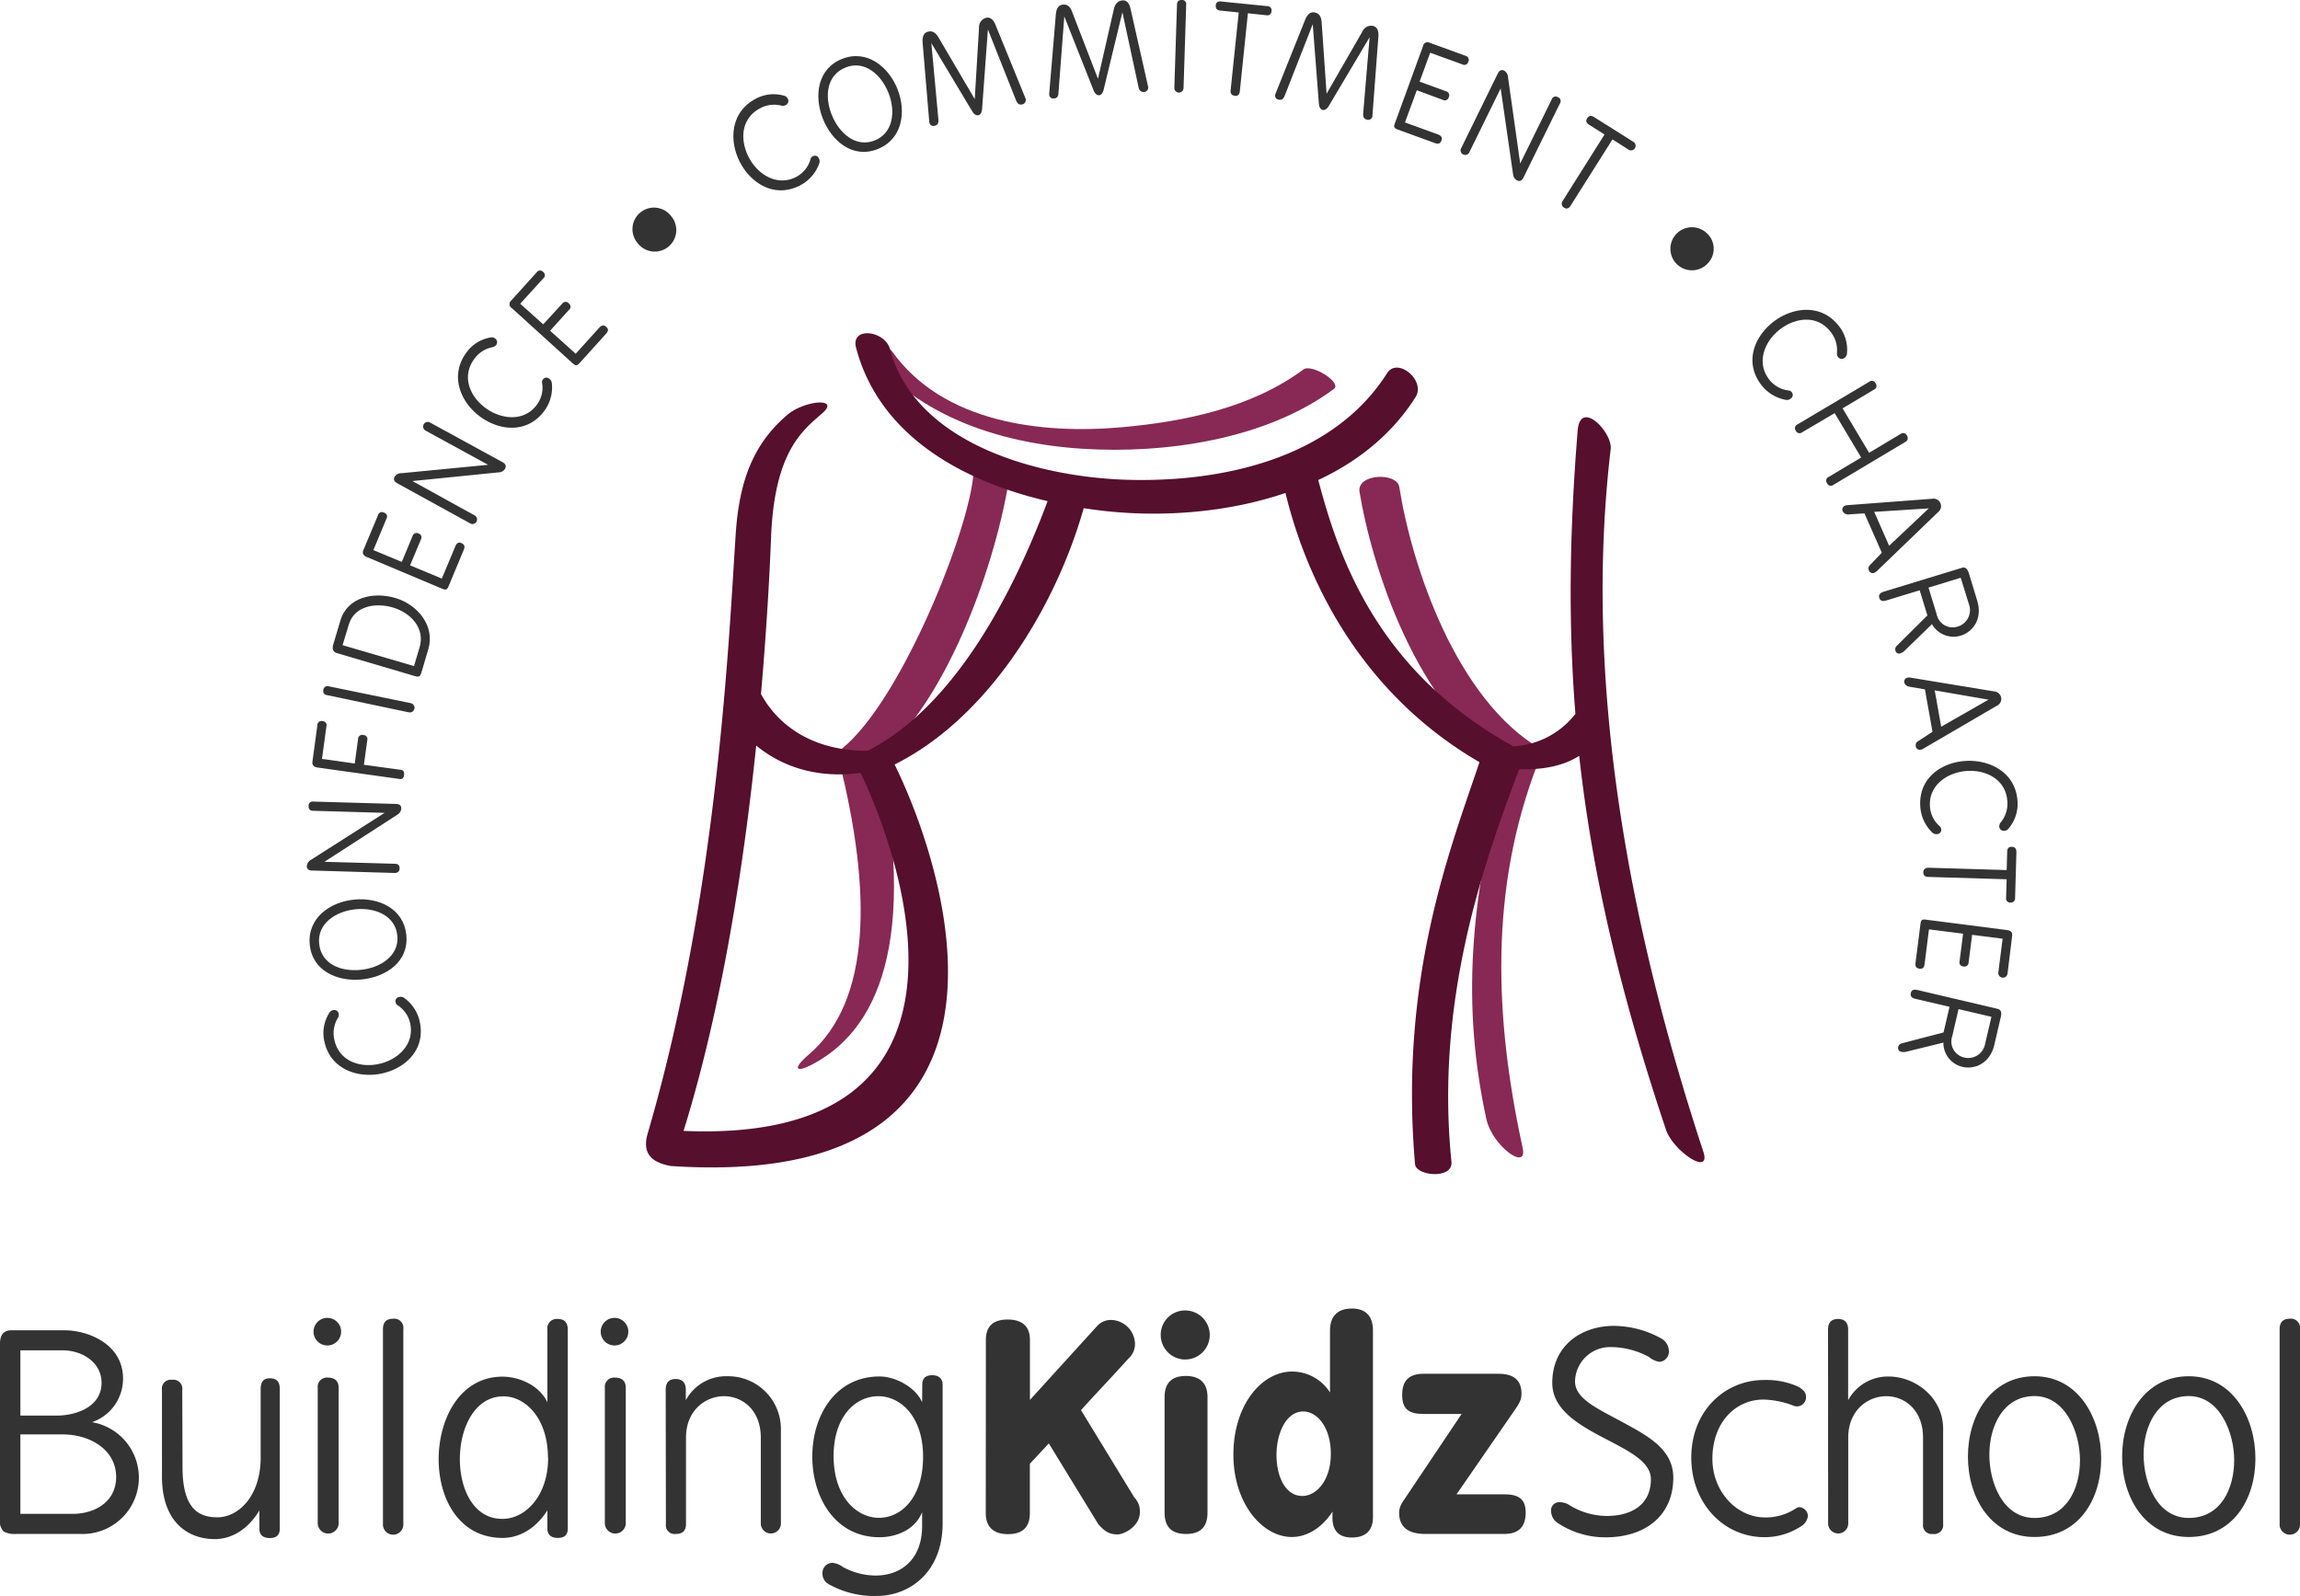 <?xml version="1.0" encoding="UTF-8"?> <svg xmlns="http://www.w3.org/2000/svg" viewBox="0 0 500 347.03"><defs><style>.icon-fill-dark{fill:#333;}.icon-fill-1{fill:#872954;}.icon-fill-2{fill:#560f2d;}</style></defs><g><path class="icon-fill-dark" d="M0,292.1c0-1.91.84-2.87,2.45-2.87H14c5,0,12.75,2.87,12.75,10.53A10,10,0,0,1,20,309.21a12.24,12.24,0,0,1-2.46,24.3H3.47A5,5,0,0,1,.84,333,2.86,2.86,0,0,1,0,330.57Zm12.21,15.68c4.55,0,9.87-2,9.87-7.13,0-4.42-4.19-7.06-8.44-7.06H4.43v14.19ZM4.43,329.14H15.74c5.15,0,9.51-2.81,9.51-8,0-6-5.74-9.27-11.61-9.27H4.43Z"></path><path class="icon-fill-dark" d="M39.68,319c0,9.21,3.65,10.89,7.6,10.89,4.55,0,9.39-4.61,9.39-13V302c0-1.43.48-2.33,2-2.33s2.15.77,2.15,2.33v30.4c0,1.32-.71,2-2.15,2s-2.28-.65-2.28-2v-4c-2.57,4.25-6.16,6.23-9.69,6.23-5.86,0-11.49-3.71-11.49-13.59V302.21A1.92,1.92,0,0,1,37.4,300a1.94,1.94,0,0,1,2.22,2.21Z"></path><path class="icon-fill-dark" d="M71.16,286.53a3,3,0,1,1-3,3A3,3,0,0,1,71.16,286.53Zm-2.09,15.21a2,2,0,0,1,2.21-2.22c1.5,0,2.34.72,2.34,2.22v29.55a2.28,2.28,0,0,1-4.55,0Z"></path><path class="icon-fill-dark" d="M83.25,289c0-1.5.72-2.28,2.16-2.28A2,2,0,0,1,87.68,289v42.3a2.22,2.22,0,1,1-4.43,0Z"></path><path class="icon-fill-dark" d="M119,289.11a2.05,2.05,0,0,1,2.28-2.34c1.43,0,2.15.78,2.15,2.34v43.26c0,1.32-.72,2-2.15,2s-2.28-.65-2.28-2v-4c-2,3.17-5.33,6-9.76,6-9.33,0-13.88-8.37-13.88-17.11s4.61-17.95,13.88-17.95c3.59,0,8,1.85,9.76,5.57Zm.12,27.82c0-8.43-4.79-13.34-9.69-13.34-6.23,0-9.46,6.88-9.46,13.64,0,6.58,3,13,9.21,13C114.13,330.28,119.16,325.31,119.16,316.93Z"></path><path class="icon-fill-dark" d="M133.59,286.53a3,3,0,1,1-3,3A3,3,0,0,1,133.59,286.53Zm-2.1,15.21a2,2,0,0,1,2.21-2.22c1.5,0,2.34.72,2.34,2.22v29.55a2.28,2.28,0,0,1-4.55,0Z"></path><path class="icon-fill-dark" d="M144.72,302.15c0-1.55.72-2.33,2.15-2.33s2.22.78,2.22,2.33v2.28a9.93,9.93,0,0,1,9-5.21,11.46,11.46,0,0,1,11.67,11.43v20.71a2.19,2.19,0,0,1-4.37,0v-18.8c0-6-4-9-8-9s-8.26,3.05-8.26,9v18.8c0,1.43-.72,2.15-2.22,2.15a1.9,1.9,0,0,1-2.15-2.15Z"></path><path class="icon-fill-dark" d="M200.49,301c0-1.31.73-2,2.16-2s2.27.72,2.27,2.09v30.1c0,10.53-7.06,15.8-14.36,15.8A20.08,20.08,0,0,1,180,344.34a2.55,2.55,0,0,1-1.2-2.21,2.19,2.19,0,0,1,2.15-2.34,4.47,4.47,0,0,1,2.28.9,14.93,14.93,0,0,0,7.12,1.86c5.39,0,10.11-3.36,10.11-10.78v-3c-1.55,3.89-5.68,5.45-9.27,5.45-9.58,0-14.6-8.56-14.6-17.54s5.08-17.41,14.6-17.41c3.65,0,8,2.52,9.27,5.62Zm-9.39,29c4.85,0,9.57-4.42,9.57-13.28,0-8.67-4.84-13.16-9.75-13.16s-9.7,4.37-9.7,13C181.22,325.49,186.25,330,191.1,330Z"></path><path class="icon-fill-dark" d="M214.32,291.32c0-3,1.62-4.43,4.73-4.43s4.85,1.44,4.85,4.43v13.05l14.54-16a4,4,0,0,1,3.29-1.38,5.31,5.31,0,0,1,5,5,4.19,4.19,0,0,1-1.38,3.35c-3.83,4.25-6.4,6.88-10.35,11.25l11.6,19a4.25,4.25,0,0,1,1.2,3.17c0,3.17-3.53,4.85-4.85,4.85-2,0-3-.9-4.18-2.21L228,313.82l-4.12,4.43V329c0,3-1.56,4.55-4.73,4.55s-4.85-1.56-4.85-4.55Z"></path><path class="icon-fill-dark" d="M257.66,284.92a5.33,5.33,0,1,1-5.33,5.33A5.28,5.28,0,0,1,257.66,284.92Zm-4.49,18.85c0-3.12,1.61-4.61,4.61-4.61s4.72,1.49,4.72,4.61v25.07c0,3.17-1.55,4.67-4.66,4.67s-4.67-1.5-4.67-4.67Z"></path><path class="icon-fill-dark" d="M289.13,289.29c0-3.12,1.68-4.79,4.74-4.79s4.6,1.67,4.6,4.79v40.57c0,2.87-1.56,4.42-4.6,4.42-1.63,0-4.2-.48-4.2-4.25v-1.37c-2.39,3.65-5.62,5.51-8.86,5.51-6.33,0-12.68-7.24-12.68-17.9,0-10.89,6.22-18.07,12.75-18.07a9.78,9.78,0,0,1,8.25,4.55Zm.18,26.8c0-5.8-3-9.21-6-9.21-3.77,0-5.81,4.85-5.81,9.45s1.86,8.92,5.63,8.92C286.14,325.25,289.31,321.9,289.31,316.09Z"></path><path class="icon-fill-dark" d="M325.76,298.68c3.29,0,5,1.38,5,4.31,0,1.38-.48,2.15-1.56,3.71l-12.56,18.19H327c3.11,0,4.67,1,4.67,3.95,0,3.17-1.56,4.67-4.67,4.67H309.9c-3.88,0-5.74-1.56-5.74-4.61,0-1.2.48-2,1.43-3.35l12.15-18.13h-8.25c-3.18,0-4.67-1-4.67-4.13s1.49-4.61,4.67-4.61Z"></path><path class="icon-fill-dark" d="M350,292.88a7.62,7.62,0,0,0-7.6,7.48c0,3.83,5.14,6,10.23,8.79,5.38,2.93,11.13,5.87,11.13,12.09,0,8.56-6.41,13-14.66,13a18.62,18.62,0,0,1-10.29-3,3.14,3.14,0,0,1-1.61-2.63,1.78,1.78,0,0,1,2-2,3.88,3.88,0,0,1,2.1.71,15.79,15.79,0,0,0,7.95,2.28c5.21,0,9.64-2.28,9.64-8,0-3.59-4.31-5.86-9-8.32-5.86-3.05-12.44-6.4-12.44-12.62,0-7.84,6-12.39,13.46-12.39A21.56,21.56,0,0,1,361.13,291a3.19,3.19,0,0,1,1.67,2.76,2.21,2.21,0,0,1-2.08,2.33,4.85,4.85,0,0,1-2.28-1.08A17.55,17.55,0,0,0,350,292.88Z"></path><path class="icon-fill-dark" d="M372.26,317.17c0,7,5.15,12.75,11.5,12.75a11.79,11.79,0,0,0,6.7-2,1.32,1.32,0,0,1,.78-.24,2,2,0,0,1,1.78,1.92,3,3,0,0,1-1.43,2.21,14.43,14.43,0,0,1-8,2.4c-9,0-15.92-7.48-15.92-17.3,0-10.11,7.25-16.87,15.8-16.87a17,17,0,0,1,7.13,1.31c1.19.54,2,1.38,2,2.16a2,2,0,0,1-2,2.27,2.06,2.06,0,0,1-.6-.12,19.75,19.75,0,0,0-6.53-1.37C377.17,304.25,372.26,309.39,372.26,317.17Z"></path><path class="icon-fill-dark" d="M397.4,289.11q0-2.34,2.16-2.34c1.49,0,2.21.78,2.21,2.34v15.32a9.82,9.82,0,0,1,8.8-5.15c5.8,0,11.85,4.55,11.85,11.37v20.71a1.93,1.93,0,0,1-2.22,2.15,1.9,1.9,0,0,1-2.15-2.15v-18.8c0-6-4-9-8-9s-8.26,3.05-8.26,9v18.8a2.19,2.19,0,0,1-4.37,0Z"></path><path class="icon-fill-dark" d="M456.78,317.11c0,9-5,17.06-14.49,17.06s-14.48-8.56-14.48-17.48,5-17.47,14.48-17.47S456.78,308.2,456.78,317.11Zm-24.31-.84c0,6.11,2.93,13.76,9.82,13.76s9.88-6.27,9.88-12.56c0-6-3.12-13.94-9.88-13.94S432.47,310,432.47,316.27Z"></path><path class="icon-fill-dark" d="M490.31,317.11c0,9-5,17.06-14.49,17.06s-14.49-8.56-14.49-17.48,5-17.47,14.49-17.47S490.31,308.2,490.31,317.11ZM466,316.27c0,6.11,2.93,13.76,9.82,13.76s9.87-6.27,9.87-12.56c0-6-3.11-13.94-9.87-13.94S466,310,466,316.27Z"></path><path class="icon-fill-dark" d="M495.57,289c0-1.5.73-2.28,2.16-2.28A2,2,0,0,1,500,289v42.3a2.22,2.22,0,1,1-4.43,0Z"></path><path class="icon-fill-dark" d="M86,217.93a.91.91,0,0,1,.79-1.16,1.25,1.25,0,0,1,1.06.19,8.54,8.54,0,0,1,3.41,5.23c1.27,6.07-3.18,10.14-8.32,11.22s-11.14-.91-12.43-7a8.19,8.19,0,0,1,1-6.07,1.29,1.29,0,0,1,.86-.71,1,1,0,0,1,1.26.74,1.37,1.37,0,0,1-.15.89,6.38,6.38,0,0,0-.8,4.78c1,4.69,5.54,6.15,9.61,5.3s7.85-4.16,6.89-8.79a6.25,6.25,0,0,0-2.76-4A1,1,0,0,1,86,217.93Z"></path><path class="icon-fill-dark" d="M77,195.59c5.23-.52,10.75,1.88,11.33,7.7s-4.43,9.14-9.69,9.66-10.74-1.83-11.3-7.57S71.7,196.1,77,195.59Zm1.38,15.28c4.34-.43,8.42-3.07,8-7.43s-4.82-6.17-9.07-5.75-8.38,3.05-7.93,7.49S74.11,211.29,78.33,210.87Z"></path><path class="icon-fill-dark" d="M67.87,189.27c-.79,0-1.19-.35-1.17-1a1.77,1.77,0,0,1,1-1.39l15.91-10.15-15.53-.45c-.68,0-1-.35-1-1a.9.9,0,0,1,1.06-1l17.92.51c.79,0,1.19.36,1.17,1a1.68,1.68,0,0,1-.85,1.34L70.53,187.37l15.34.43c.68,0,1,.36,1,1s-.38,1-1.07,1Z"></path><path class="icon-fill-dark" d="M69.06,166.88c-.86-.12-1.24-.55-1.14-1.28L69,157.65a.88.88,0,0,1,1.13-.86.87.87,0,0,1,.83,1.13L70,165l7.12,1,.72-5.33a.91.91,0,0,1,1.16-.86.88.88,0,0,1,.84,1.13l-.73,5.34,8.06,1.1c.54.07.76.46.67,1.13s-.4.94-.94.86Z"></path><path class="icon-fill-dark" d="M71.09,151.13A.87.87,0,0,1,70.3,150a.89.89,0,0,1,1.19-.78l17.8,3.66a1,1,0,1,1-.4,2Z"></path><path class="icon-fill-dark" d="M73.25,142c-.84-.24-1.1-.87-.8-1.88L74,134.91c1.53-5.14,7.26-6.3,12-4.88s8.63,6,7.11,11.13l-1.5,5.06c-.25.84-.48,1.05-1.4.78Zm1.22-1.73L90,144.82l1.22-4.09c1.23-4.15-1.92-7.49-5.77-8.64s-8.42-.32-9.61,3.67Z"></path><path class="icon-fill-dark" d="M79.71,121.09c-.76-.32-1-.82-.71-1.5L82.18,112a.87.87,0,0,1,1.31-.53.86.86,0,0,1,.52,1.3l-2.84,6.83,6.18,2.57,2.34-5.63A.9.9,0,0,1,91,116a.87.87,0,0,1,.49,1.3l-2.34,5.62,6.9,2.87,2.93-7c.3-.73.75-1,1.38-.69s.76.73.45,1.46l-3.26,7.83c-.37.9-.65.94-1.55.56Z"></path><path class="icon-fill-dark" d="M86.37,105.08c-.69-.38-.9-.86-.58-1.43a1.72,1.72,0,0,1,1.53-.77l18.79-1.82L92.49,93.61a1,1,0,1,1,1-1.74l15.73,8.6c.69.38.89.86.58,1.43a1.64,1.64,0,0,1-1.37.8l-18.77,1.89L103.07,112a1,1,0,1,1-.95,1.74Z"></path><path class="icon-fill-dark" d="M118,82.54a.91.91,0,0,1,1.38-.21,1.3,1.3,0,0,1,.58.92,8.57,8.57,0,0,1-1.57,6c-3.62,5-9.63,4.49-13.9,1.42s-6.83-8.84-3.17-13.92a8.13,8.13,0,0,1,5.17-3.35,1.28,1.28,0,0,1,1.09.15,1,1,0,0,1,.31,1.43,1.33,1.33,0,0,1-.76.49,6.37,6.37,0,0,0-4.07,2.63c-2.8,3.89-.81,8.24,2.57,10.67s8.36,3,11.12-.83a6.21,6.21,0,0,0,1.09-4.72A.87.87,0,0,1,118,82.54Z"></path><path class="icon-fill-dark" d="M111.28,67a1,1,0,0,1-.15-1.65l5.54-6.14a.88.88,0,0,1,1.42-.07.87.87,0,0,1,0,1.4l-5,5.5,5,4.48L122.24,66a.89.89,0,0,1,1.44,0,.86.86,0,0,1,0,1.38l-4.09,4.53,5.56,5,5.11-5.65c.53-.59,1-.65,1.53-.2s.47.94-.06,1.53l-5.69,6.3c-.66.73-.93.66-1.66,0Z"></path><path class="icon-fill-dark" d="M145.91,47a4.68,4.68,0,1,1-7.31,5.84A4.68,4.68,0,1,1,145.91,47Z"></path><path class="icon-fill-dark" d="M176.66,34a.91.91,0,0,1,1.34.42,1.28,1.28,0,0,1,.11,1.08,8.61,8.61,0,0,1-4.05,4.74c-5.46,2.93-10.63-.19-13.11-4.81s-2.26-10.95,3.25-13.91a8.19,8.19,0,0,1,6.11-.75,1.28,1.28,0,0,1,.91.62,1,1,0,0,1-.35,1.43A1.43,1.43,0,0,1,170,23a6.38,6.38,0,0,0-4.81.57c-4.22,2.27-4.33,7-2.37,10.71s6.2,6.37,10.37,4.13a6.26,6.26,0,0,0,3-3.76A.88.88,0,0,1,176.66,34Z"></path><path class="icon-fill-dark" d="M195.13,19.42c1.91,4.89,1.08,10.85-4.36,13s-10-1.79-11.92-6.7-1.13-10.83,4.24-12.93S193.2,14.51,195.13,19.42Zm-14.35,5.46c1.59,4.06,5.24,7.27,9.32,5.68s4.63-6.31,3.08-10.29S188,13,183.83,14.67,179.24,20.93,180.78,24.88Z"></path><path class="icon-fill-dark" d="M211.9,21.55l.93-15.48a2.12,2.12,0,0,1,1.48-2.19c.9-.21,1.61.29,2.11,1.54L222.9,21.3c0,.08.06.13.08.21a1,1,0,0,1-.75,1.19c-.64.15-1-.11-1.32-.8L214.76,6.41,213.5,23.65c-.05.82-.35,1.29-.8,1.4s-.94-.17-1.36-.87l-8.87-14.8L204,26c.06.74-.14,1.18-.8,1.34a.87.87,0,0,1-1.15-.68,1.64,1.64,0,0,1-.05-.32L200.57,9.28c-.11-1.38.28-2.17,1.2-2.4s1.65.22,2.29,1.32Z"></path><path class="icon-fill-dark" d="M238.69,17.13,242.14,2C242.4.81,243.07.16,244,.09S245.5.64,245.79,2l3.78,16.74c0,.08,0,.13.05.22a1,1,0,0,1-.93,1.05c-.65,0-1-.29-1.17-1L244,2.66l-4.07,16.8c-.18.81-.57,1.22-1,1.25s-.9-.31-1.2-1.08L231.37,3.57,230.1,20.22c0,.74-.32,1.14-1,1.19a.86.86,0,0,1-1-.85,1.22,1.22,0,0,1,0-.33l1.43-17.07c.11-1.37.63-2.09,1.58-2.16s1.59.48,2,1.68Z"></path><path class="icon-fill-dark" d="M255.87,1c0-.68.35-1,1-1a.89.89,0,0,1,1,1l-.58,18.16a1,1,0,1,1-2-.07Z"></path><path class="icon-fill-dark" d="M269.29,2.71l-4-.41c-.73-.07-1-.43-1-1.08s.46-1,1.19-.89l10,1a.91.91,0,0,1,.93,1.11.9.9,0,0,1-1.13.87l-4-.42-1.75,16.94c-.08.75-.44,1.1-1.1,1s-1-.48-.9-1.24Z"></path><path class="icon-fill-dark" d="M288.39,20.37l7.75-13.45a2.09,2.09,0,0,1,2.31-1.29c.89.2,1.31,1,1.2,2.31l-1.29,17.13c0,.08,0,.14,0,.21a.94.94,0,0,1-1.19.74c-.64-.15-.88-.57-.83-1.31l1.4-16.62L288.89,23c-.41.72-.9,1-1.35.9s-.76-.57-.83-1.39L285.38,5.26l-6.1,15.56c-.28.69-.65,1-1.31.84a.85.85,0,0,1-.73-1.11,1.6,1.6,0,0,1,.1-.31l6.38-15.92c.51-1.28,1.22-1.81,2.15-1.6s1.38.93,1.45,2.2Z"></path><path class="icon-fill-dark" d="M309.34,10.06a1,1,0,0,1,1.47-.76l7.78,2.83a.9.9,0,0,1,.6,1.3.87.87,0,0,1-1.28.57l-7-2.54-2.3,6.29,5.73,2.09a.9.9,0,0,1,.6,1.32.88.88,0,0,1-1.28.55L308,19.62l-2.57,7,7.17,2.61c.74.27,1,.71.75,1.35s-.69.79-1.43.52l-8-2.91c-.92-.34-1-.62-.63-1.53Z"></path><path class="icon-fill-dark" d="M325.6,16c.35-.71.82-.93,1.4-.64a1.75,1.75,0,0,1,.84,1.5l2.64,18.69,6.85-13.94a.89.89,0,0,1,1.33-.49.9.9,0,0,1,.45,1.37L331.2,38.58c-.34.71-.82.93-1.4.64a1.65,1.65,0,0,1-.87-1.33l-2.7-18.66L319.47,33a1,1,0,1,1-1.78-.87Z"></path><path class="icon-fill-dark" d="M348.81,29.24l-3.37-2.13c-.62-.4-.76-.86-.4-1.41s.83-.66,1.46-.27L355,30.79a1,1,0,1,1-1.06,1.68l-3.4-2.16-9.1,14.4c-.4.64-.88.79-1.43.44a1,1,0,0,1-.27-1.51Z"></path><path class="icon-fill-dark" d="M371.29,57.22a4.68,4.68,0,1,1-.37-6.63A4.56,4.56,0,0,1,371.29,57.22Z"></path><path class="icon-fill-dark" d="M389.5,85.26a.92.92,0,0,1-.2,1.39,1.26,1.26,0,0,1-1,.3,8.63,8.63,0,0,1-5.36-3.2c-3.82-4.9-1.61-10.52,2.54-13.75s10.41-4.08,14.26.86a8.23,8.23,0,0,1,1.78,5.9,1.28,1.28,0,0,1-.47,1,1,1,0,0,1-1.45-.1,1.38,1.38,0,0,1-.27-.87,6.34,6.34,0,0,0-1.38-4.65c-2.94-3.78-7.68-3.08-11-.53s-5.24,7.19-2.33,10.92a6.24,6.24,0,0,0,4.23,2.37A1,1,0,0,1,389.5,85.26Z"></path><path class="icon-fill-dark" d="M406.37,83a.87.87,0,0,1,1.36.33.88.88,0,0,1-.34,1.38l-6.83,4.07,5.77,9.66,6.82-4.08a.88.88,0,0,1,1.37.32.91.91,0,0,1-.33,1.41l-15.64,9.34a.89.89,0,0,1-1.37-.39.86.86,0,0,1,.35-1.34l7.07-4.23-5.76-9.65L391.75,94a.87.87,0,0,1-1.34-.34.88.88,0,0,1,.32-1.37Z"></path><path class="icon-fill-dark" d="M409.09,120.17l-3.78-8.56-3.29.22a1.28,1.28,0,0,1-1.44-.7.86.86,0,0,1,.52-1.18,1.6,1.6,0,0,1,.54-.12l18.42-1.39a1.63,1.63,0,0,1,1.28,2.89L408,124.18a1.76,1.76,0,0,1-.49.33.85.85,0,0,1-1.21-.48,1,1,0,0,1,.2-1.16Zm-1.65-8.88,3.24,7.37,8.62-8.13Z"></path><path class="icon-fill-dark" d="M426.51,123.45c.7-.22,1.19.18,1.5,1.16l1.82,6c1.19,3.88-.88,6.76-3.59,7.59A5.36,5.36,0,0,1,420,135.7l-6,5.82a2.14,2.14,0,0,1-.84.51.8.8,0,0,1-1.11-.57,1,1,0,0,1,.25-1L419,133.8l-1.68-5.46L410,130.57c-.79.24-1.28,0-1.46-.58s.09-1.08.88-1.32Zm-.27,2.16-7,2.15,1.77,5.77a3.56,3.56,0,0,0,4.58,2.7,3.73,3.73,0,0,0,2.44-4.85Z"></path><path class="icon-fill-dark" d="M420.11,159.1l-1.65-9.22-3.25-.55c-.72-.13-1.14-.46-1.24-1a.85.85,0,0,1,.79-1,1.45,1.45,0,0,1,.55,0l18.24,3a1.64,1.64,0,0,1,1.48,1.35,1.61,1.61,0,0,1-.93,1.76l-16,9.34a1.35,1.35,0,0,1-.55.21.85.85,0,0,1-1.07-.75.94.94,0,0,1,.46-1.07Zm.48-9L422,158l10.28-5.88Z"></path><path class="icon-fill-dark" d="M422,180.31a.93.93,0,0,1-.94,1.05,1.32,1.32,0,0,1-1-.35,8.56,8.56,0,0,1-2.61-5.67c-.4-6.19,4.6-9.58,9.85-9.9s10.9,2.51,11.29,8.74a8.22,8.22,0,0,1-1.88,5.88,1.24,1.24,0,0,1-.95.57,1,1,0,0,1-1.14-.91,1.4,1.4,0,0,1,.27-.86,6.38,6.38,0,0,0,1.49-4.62c-.3-4.77-4.6-6.88-8.75-6.62s-8.38,3-8.08,7.7a6.2,6.2,0,0,0,2.14,4.33A.91.91,0,0,1,422,180.31Z"></path><path class="icon-fill-dark" d="M436.23,189.17l.12-4c0-.74.36-1.08,1-1.06s1,.38,1,1.12l-.29,10a.91.91,0,0,1-1,1,.89.89,0,0,1-.95-1.06l.12-4-17-.51c-.76,0-1.13-.36-1.12-1s.42-1,1.18-1Z"></path><path class="icon-fill-dark" d="M436.35,202.22c.81.1,1.17.53,1.07,1.26l-1,8.2a1,1,0,1,1-2-.25l.93-7.34-6.63-.84-.76,6a.91.91,0,0,1-1.16.87A.87.87,0,0,1,426,209l.76-6-7.42-.94-.95,7.55c-.1.78-.48,1.12-1.15,1s-.92-.5-.82-1.28l1.07-8.42c.12-1,.38-1.07,1.35-.94Z"></path><path class="icon-fill-dark" d="M434.25,219.34c.72.16.94.75.71,1.76l-1.42,6.1c-.93,3.94-4.17,5.39-6.93,4.75a5.34,5.34,0,0,1-4.13-5.27l-8.14,2a2.19,2.19,0,0,1-1,0,.82.82,0,0,1-.68-1.06,1,1,0,0,1,.74-.77l9.11-2.38,1.3-5.57-7.42-1.73c-.8-.19-1.12-.59-1-1.23s.61-.89,1.42-.7Zm-1.33,1.73-7.15-1.67-1.37,5.89a3.56,3.56,0,0,0,2.6,4.63,3.72,3.72,0,0,0,4.55-3Z"></path><path class="icon-fill-1" d="M211.61,103c-.82,12-15.58,49.24-28.55,59.75-1.31,1.07-1.23,1.95-.48,2.57l-.18.06c7.13,28.37,7.06,52.26-6.61,63.93-3.69,3.16-2.66,3.91.61,2.21,12.11-6.29,23.74-22.53,14.76-67.12,14-11.33,24.7-39.5,28.07-59.38C220,100.41,211.86,99.31,211.61,103Z"></path><path class="icon-fill-1" d="M335.19,163c-18.79-10.81-28.38-40.44-31-57.15-.51-3.19-9.29-2.91-8.64,1.11,2.62,16,12.54,47.39,32,58.56-8.27,30.58-9.68,53.43-4.45,77.7,1.27,5.93,9.06,11.58,7.91,6.35-6.2-28.48-7.18-56.44,3.23-83.43,0-.15.08-.27.12-.41C336,165.09,336.91,164,335.19,163Z"></path><path class="icon-fill-1" d="M187,74.64c11.11,15.52,29.93,21.76,48.32,22.93,17.94,1.14,39.86-2,54.65-13,1.86-1.38-4.83-5.56-6.62-4.24-11.18,8.31-25.88,11.35-39.48,12.56-17.61,1.56-38.88-1-49.92-16.47-1.2-1.68-8.49-3.92-6.95-1.75Z"></path><path class="icon-fill-2" d="M370.28,250.36c-13.64-41.48-26.71-97.07-20.13-152.71.43-3.63-6.61-11-7.18-4.05-1.75,21.69-2.09,41.55-.49,61.61A18.32,18.32,0,0,1,329,162.27c-29.51-16.27-37.94-40.89-42.42-57.91,8.57-4,16-9.9,21.14-18,2.31-3.63-3.91-8.81-6.18-5.22-11.77,18.56-35.78,23.74-56.33,23.18-18.89-.52-46.13-7.5-51.75-28.45-1.07-4-8.64-5-7.34-.19,5.1,19.17,23.26,29,41.62,33.28-8.08,21.58-20.84,44.92-39.08,54.26-11.53.11-19.29-5.13-23.23-12.32,1.42-16.27,2-28.91,2.21-34.57.84-18.72,7.22-23,11.26-26.61,3.66-3.31-4-2.67-7.68.43-7.33,6.2-10.49,14.15-11.28,25.89-1.47,21.86-3.7,77.65-19.14,130.4-1.37,4.67,1.27,6.37,5,7.07,81.79,5.47,60.58-63,48.68-87.3,20.1-10,34.87-33.78,41.11-55.72,1.36.21,2.72.39,4.05.55,12.56,1.46,27,.51,39.81-3.86,4.43,18.37,16,43.34,42.17,58.53-6.09,18.27-17.55,46.7-14,87.44.23,2.52,8.32,3.33,7.91-.58-3.61-35.36,7.23-65.4,14.71-85.33,4.85.15,9.37-.56,13.06-2.9,2.75,25,8.66,50.86,18.89,81.35C363.79,250.29,372.1,255.92,370.28,250.36ZM148.6,245.88c8.49-27.33,13.17-58.51,15.79-83.78,6.52,5.34,14.52,7.06,22.71,5.94C199.39,194.13,213.26,248.64,148.6,245.88Z"></path></g></svg> 